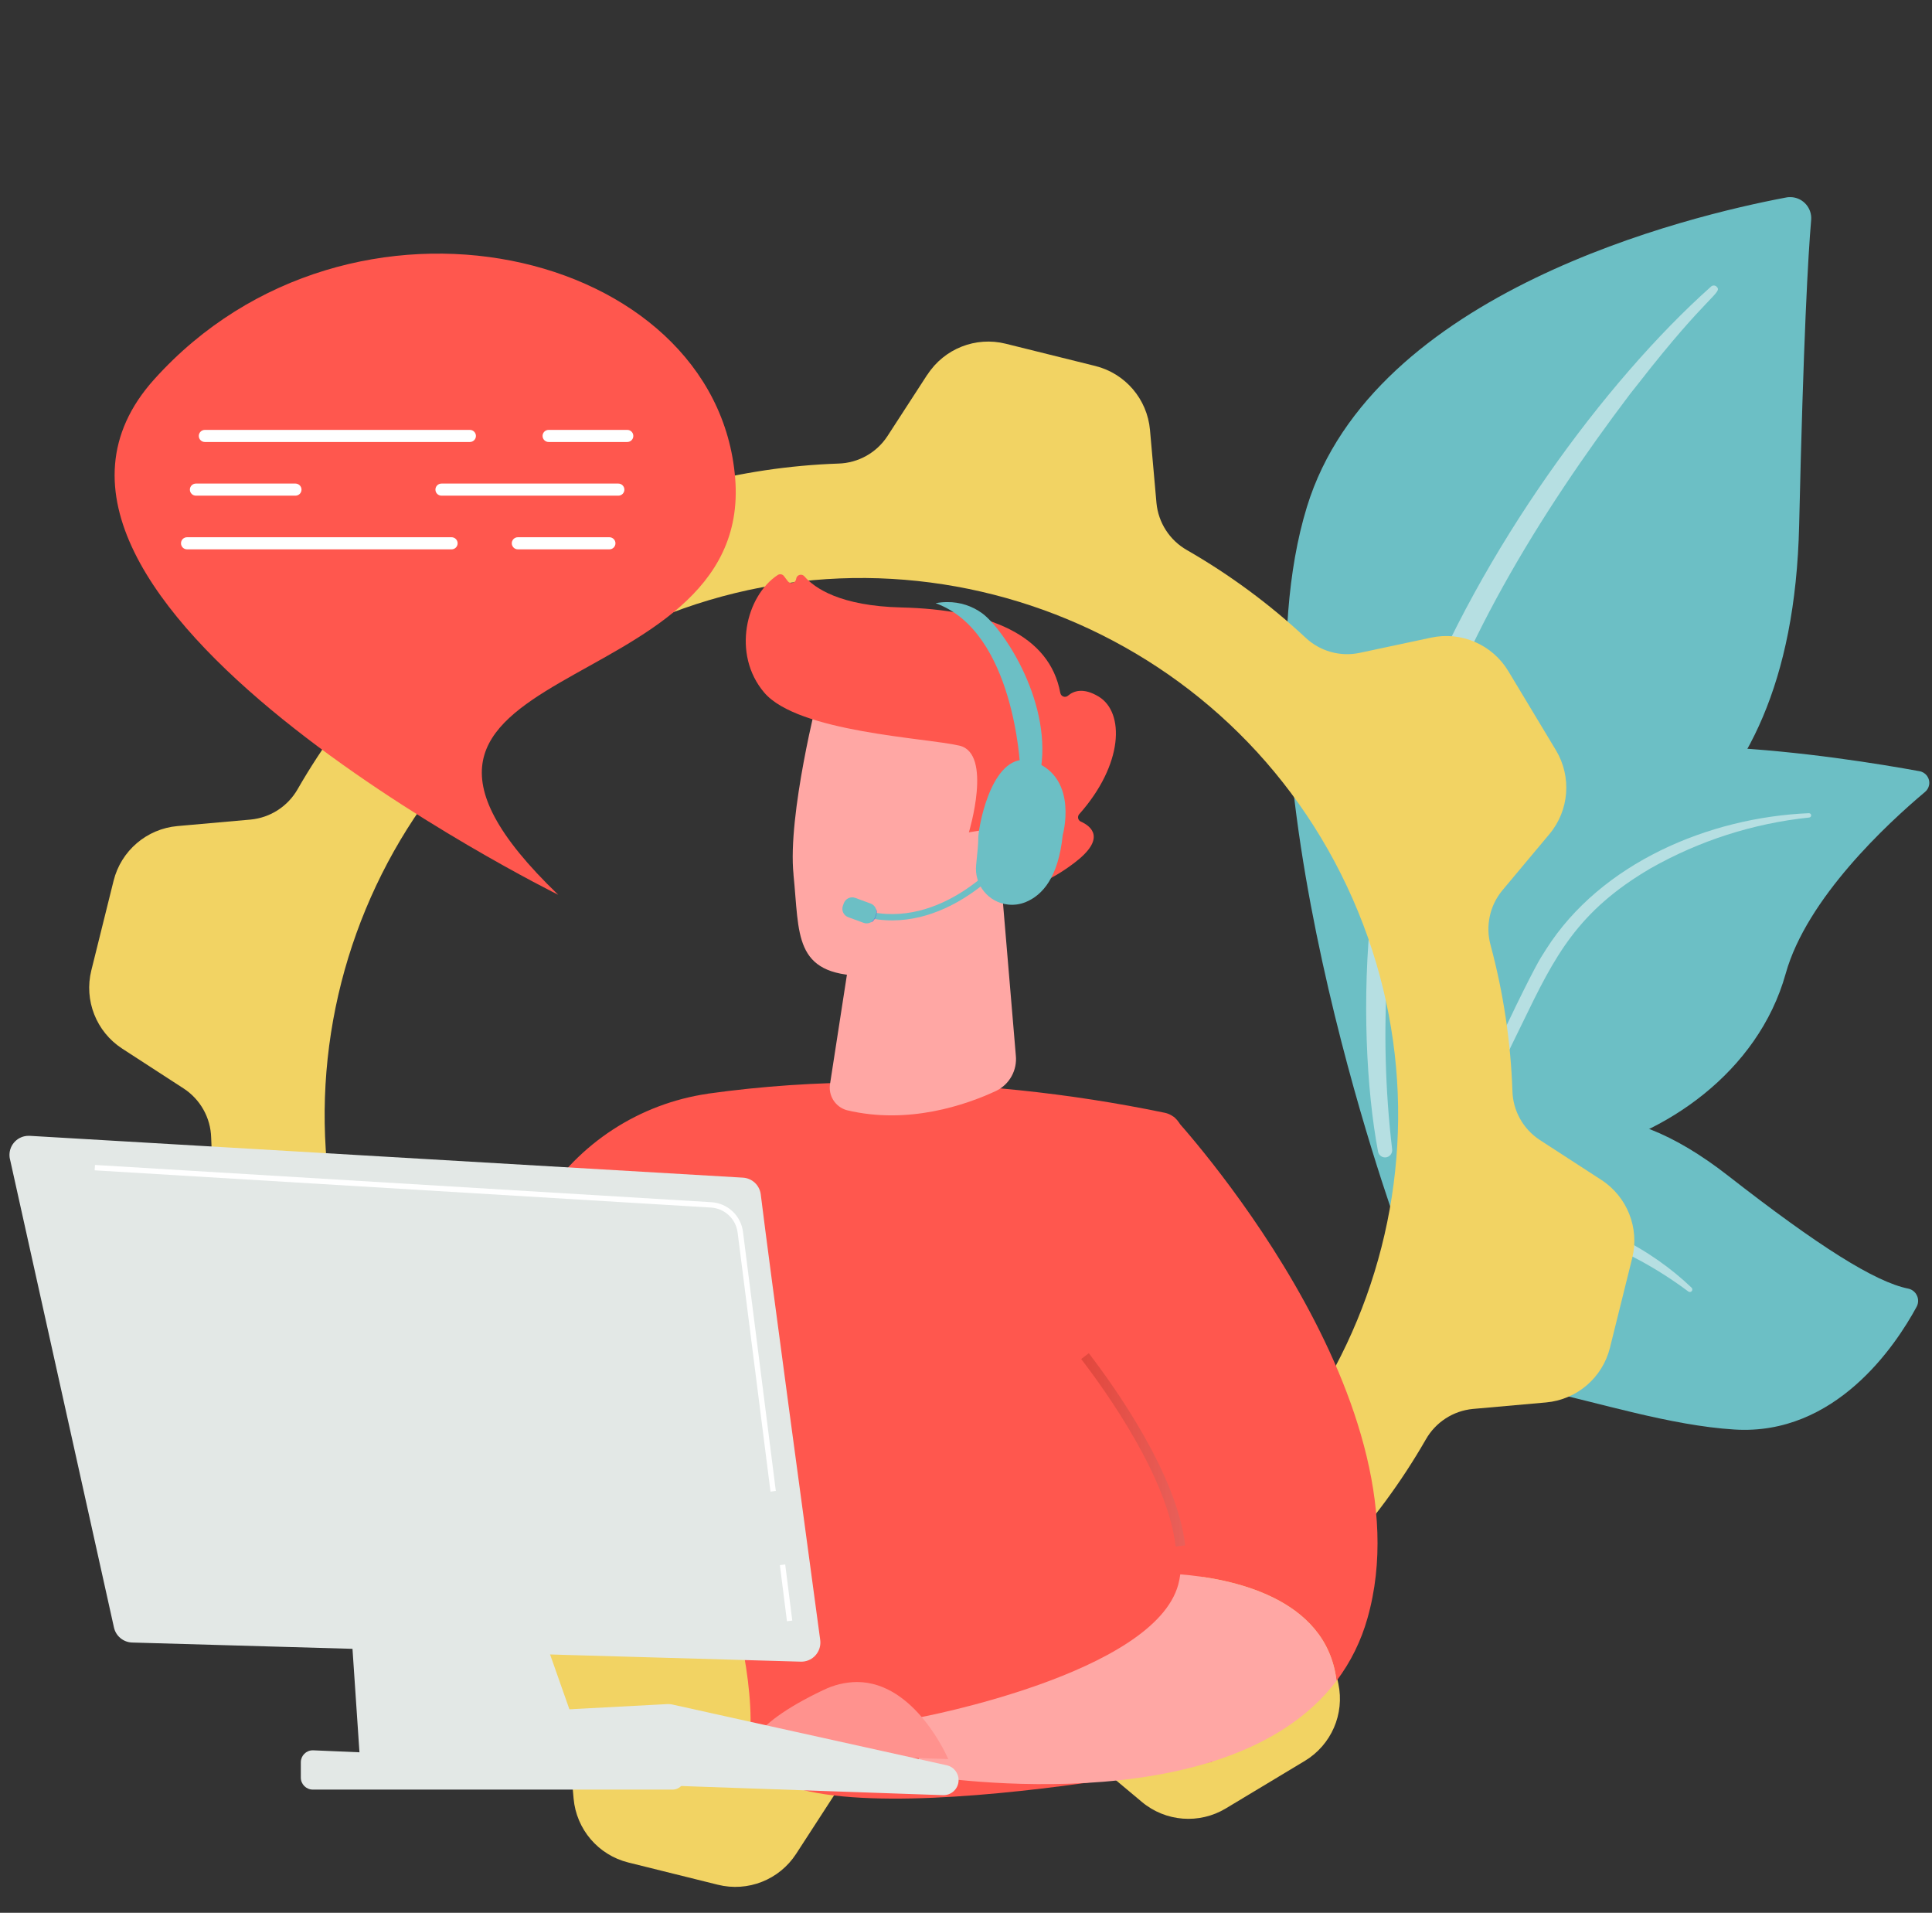 <svg xmlns="http://www.w3.org/2000/svg" xmlns:xlink="http://www.w3.org/1999/xlink" viewBox="0 0 396 392"><rect x="0" y="0" width="396" height="392" fill="#333333" stroke="none"/><clipPath id="a"><path d="m280.02 58.51h72.11v178.69h-72.11z"></path></clipPath><clipPath id="b"><path d="m291.87 166.65h79.38v85.4h-79.38z"></path></clipPath><clipPath id="c"><path d="m170.14 222.08c-.42 2.43 1.07 4.78 3.44 5.44 12.64 3.02 24.46-1.1 30.62-3.97 2.73-1.34 4.33-4.24 4.01-7.27l-2.82-33.45-27.05-13.77z"></path></clipPath><linearGradient id="d"><stop offset="0" stop-color="#febbba"></stop><stop offset="1" stop-color="#ff928e"></stop></linearGradient><linearGradient id="e" gradientTransform="matrix(51.79 0 0 -68.72 -5344.13 23240.04)" gradientUnits="userSpaceOnUse" x1="103.22" x2="103.22" xlink:href="#d" y1="335.27" y2="335.27"></linearGradient><clipPath id="f"><path d="m162.64 179.25c1.26 12.24-.09 20.52 14.32 20.73s25.11-8.67 29.58-21.78c0 0 7.05-20.22 3.59-27.48s-42.38-8.42-42.38-8.42-6.37 24.72-5.1 36.95z"></path></clipPath><linearGradient id="g" gradientTransform="matrix(69.22 0 0 -65.17 -7374.53 22048.31)" gradientUnits="userSpaceOnUse" x1="106.57" x2="106.57" xlink:href="#d" y1="335.67" y2="335.67"></linearGradient><clipPath id="h"><path d="m159.44 117.82c-6.55 4.27-9.47 16.26-2.8 24.11 6.93 8.15 33.18 9.27 40.02 10.88s1.93 17.76 1.93 17.76l1.77-.28 3.78-.6c.53-.08 1.02.27 1.11.8v.06l1.04 10.7c.04.46.41.83.88.87 1.73.16 6.22-.11 13.04-5.29 6.67-5.06 3.39-7.54 1.3-8.47-.48-.23-.68-.8-.45-1.28.04-.09.1-.17.16-.24 9.05-10.19 9.34-20.86 3.95-24.1-3.1-1.86-5.08-1.17-6.24-.19-.39.36-1 .33-1.36-.06-.12-.13-.2-.3-.24-.48-2.19-11.91-14.75-17.09-32.56-17.52-12.55-.3-17.8-3.96-19.91-6.39-.36-.39-.96-.42-1.36-.07-.17.16-.28.37-.31.6-.07.53-.55.9-1.08.84-.26-.03-.49-.17-.65-.38l-.76-1.01c-.18-.25-.47-.4-.78-.4-.17 0-.34.05-.49.14z"></path></clipPath><clipPath id="i"><path d="m219.54 269.71c.03 2.97 1.03 5.85 2.85 8.21 6.33 8.24 21.62 29.95 19.53 44.73 10.05.8 29.98 4.56 32.03 21.81 2.9-3.84 5.04-8.2 6.34-12.83 13.01-45.78-39.78-102.78-39.78-102.78-14.07 9.02-21.16 19.95-20.97 40.87z"></path></clipPath><linearGradient id="j" gradientUnits="userSpaceOnUse" x1="221.61" x2="242.91" y1="297.12" y2="297.12"><stop offset="0" stop-color="#e1473d"></stop><stop offset="1" stop-color="#e9605a"></stop></linearGradient><clipPath id="k"><path d="m241.52 324.69c-4.94 18.34-53.2 27.3-53.2 27.3v11.73s62.83 10.88 85.63-19.27c-2.05-17.25-21.99-21.01-32.03-21.81-.09.69-.22 1.37-.4 2.04z"></path></clipPath><linearGradient id="l" gradientTransform="matrix(78.99 0 0 -98.5 -8377.14 33354.08)" gradientUnits="userSpaceOnUse" x1="106.08" x2="106.08" xlink:href="#d" y1="335.07" y2="335.07"></linearGradient><clipPath id="m"><path d="m168.73 346.36c-16.35 7.77-15.06 12.85-15.06 12.85l40.69 1.28s-6.69-15.79-18.73-15.79c-2.4.03-4.75.6-6.9 1.67z"></path></clipPath><linearGradient id="n" gradientTransform="matrix(29.68 0 0 -44.85 -3084.87 15451.88)" gradientUnits="userSpaceOnUse" x1="104.01" x2="104.02" xlink:href="#d" y1="336.65" y2="336.65"></linearGradient><linearGradient id="o" gradientUnits="userSpaceOnUse" x1="178.59" x2="179.7" y1="187.67" y2="187.67"><stop offset="0" stop-color="#4f52ff"></stop><stop offset="1" stop-color="#4042e2"></stop></linearGradient><path d="m286.26 251s-1.09-45.69 19.96-57.91 61.05-19.87 62.55-85.47c.88-38.41 1.83-55.2 2.46-62.52.21-2.38-1.55-4.48-3.93-4.69-.39-.03-.79-.02-1.18.06-19.93 3.75-84.67 19.21-98.24 63.4-16.09 52.39 18.38 147.14 18.38 147.14" fill="#6cbfc5"></path><g clip-path="url(#a)" opacity=".5"><path d="m350.72 58.72c-21.88 19.51-47.17 54.04-60.66 88.57-1.73 5.69-6.79 17.79-8.99 39.29-1.96 17.93-.99 36.88 1.39 49.43.15.79.92 1.31 1.71 1.16.78-.16 1.29-.9 1.17-1.68-2.84-24.14-1.27-48.6 4.64-72.17 7.96-29.55 25.71-58.21 44.08-82.51l1.89-2.39c14.23-18.27 17.22-18.41 15.89-19.68-.31-.3-.8-.31-1.12-.02" fill="#fff"></path></g><path d="m251.31 347.74c-3.14 1.54 29.68-39.73 39.96-104.55 4.84-30.54 4.91-68.81 22.31-83.56 14.48-12.27 63.76-4.53 79.88-1.58 1.31.24 2.19 1.5 1.95 2.81-.1.55-.39 1.06-.82 1.42-7.73 6.49-24.27 21.81-28.58 37.25-5.68 20.35-25.02 33.29-42.34 36.79s-26.95 6.9-35.39 34.6-28.06 72.46-36.97 76.83" fill="#6cbfc5"></path><g clip-path="url(#b)" opacity=".5"><path d="m370.79 166.65c-20.57.86-42.65 10.24-53.86 27.85l-1.06 1.68c-2.44 3.94-16.29 31.94-23.98 55.14-.1.29.06.6.35.7.28.09.58-.06.69-.33 5.36-13.11 13.05-29.73 19.18-42.16 6.57-13.56 11.17-22.75 26.16-31.55 10.02-5.69 21.11-9.25 32.57-10.44.24-.03.42-.25.39-.49-.03-.23-.22-.4-.45-.39" fill="#fff"></path></g><path d="m265.38 353.17c-1.86.98 10.48-20.26 11.43-38.98s5.17-50.66 21.31-69.77 33.81-20.85 56.08-3.48c18.56 14.48 30.14 21.78 36.92 23.14 1.39.29 2.27 1.65 1.98 3.04-.05.24-.14.48-.26.7-4.35 8.02-16.67 26.44-37.34 25.14-26.37-1.65-58.32-18.79-68.06-4.5s-8.49 22.3-8.79 29.07-.97 29.13-13.28 35.62" fill="#6cbfc5"></path><path d="m279.37 249.79h67.51v45.43h-67.51z" fill="none"></path><path d="m346.72 263.89c-8.08-7.74-21.23-15.35-32.73-13.93-14.96 2.41-24.92 12.4-30.36 27.27-1.99 5.65-3.42 11.49-4.26 17.42-.05.27.13.52.4.57.26.05.5-.12.56-.37.91-3.64 1.82-7.44 3.17-11.38 7.88-25.4 24.71-28.82 25.37-29.34 1.27.13 8.99-5.65 27.29 4.2 3.44 1.87 6.74 3.98 9.87 6.33h.02c.22.19.54.14.72-.08.16-.21.14-.51-.06-.69" fill="#fff" opacity=".5"></path><path d="m77.05 275.33c-25.88-54.96-2.31-120.49 52.65-146.37s120.49-2.31 146.37 52.65 2.31 120.49-52.65 146.37c-14.62 6.89-30.59 10.47-46.75 10.48-42.63.02-81.44-24.57-99.62-63.13m113.02-198.55-8.18 12.61c-2.23 3.4-5.97 5.49-10.03 5.61-10.11.35-20.14 1.85-29.91 4.48-3.91 1.07-8.1.17-11.22-2.42l-11.51-9.64c-4.86-4.07-11.76-4.6-17.19-1.34l-16.21 9.75c-5.43 3.27-8.19 9.62-6.87 15.82l3.13 14.69c.83 3.97-.33 8.1-3.11 11.05-6.9 7.4-12.92 15.56-17.96 24.33-2.01 3.53-5.61 5.86-9.66 6.24l-14.97 1.33c-6.31.56-11.57 5.06-13.1 11.21l-4.56 18.36c-1.53 6.15 1.01 12.59 6.33 16.04l12.61 8.18c3.4 2.23 5.5 5.97 5.62 10.03.35 10.11 1.85 20.14 4.48 29.91 1.07 3.91.17 8.1-2.42 11.22l-9.64 11.51c-4.07 4.86-4.6 11.76-1.34 17.19l9.75 16.21c3.27 5.43 9.62 8.19 15.82 6.87l14.69-3.13c3.97-.83 8.1.33 11.05 3.11 7.4 6.9 15.56 12.92 24.33 17.96 3.53 2.01 5.86 5.61 6.24 9.66l1.33 14.97c.56 6.31 5.06 11.57 11.21 13.1l18.36 4.56c6.15 1.53 12.59-1.01 16.04-6.33l8.18-12.61c2.23-3.4 5.97-5.49 10.03-5.61 10.11-.35 20.14-1.85 29.91-4.48 3.91-1.08 8.1-.17 11.23 2.42l11.52 9.64c4.86 4.07 11.76 4.6 17.19 1.34l16.21-9.75c5.43-3.27 8.19-9.62 6.87-15.82l-3.13-14.69c-.83-3.97.33-8.1 3.11-11.05 6.9-7.4 12.92-15.56 17.96-24.33 2.01-3.53 5.61-5.86 9.66-6.24l14.97-1.33c6.31-.56 11.57-5.06 13.1-11.21l4.56-18.36c1.53-6.15-1.01-12.59-6.33-16.04l-12.61-8.18c-3.4-2.23-5.5-5.97-5.61-10.03-.35-10.11-1.85-20.14-4.48-29.91-1.07-3.91-.17-8.1 2.42-11.22l9.64-11.52c4.07-4.86 4.6-11.76 1.34-17.19l-9.76-16.21c-3.27-5.43-9.62-8.19-15.81-6.87l-14.69 3.13c-3.97.83-8.1-.33-11.05-3.11-7.4-6.9-15.56-12.92-24.33-17.96-3.53-2.01-5.86-5.61-6.24-9.66l-1.33-14.97c-.56-6.31-5.06-11.57-11.21-13.1l-18.36-4.56c-6.15-1.53-12.59 1.01-16.04 6.33z" fill="#f2d363"></path><path d="m145.09 224.14c-14.04 2.05-26.48 10.14-34.04 22.15-13.65 21.6-32.96 60.1-28.88 100.26l21.43 5.3s14.81-47.65 31.47-67.04c0 0 19.74 44.99 18.74 69.69-.03.7-.07 1.38-.14 2.05-2.27 24.17 94.74 4.51 94.74 4.51l-6.04-128.75c-.1-2.07-1.58-3.82-3.61-4.26-19.73-4.09-39.83-6.17-59.98-6.21-11.27-.03-22.53.73-33.7 2.29z" fill="#ff574e"></path><g clip-path="url(#c)"><path d="m163.22 165.44h51.79v68.72h-51.79z" fill="url(#e)" transform="matrix(.973 -.23 .23 .973 -40.81 48.74)"></path></g><g clip-path="url(#f)"><path d="m152.88 138.65h69.22v65.17h-69.22z" fill="url(#g)" transform="matrix(.253 -.967 .967 .253 -25.65 309.25)"></path></g><g clip-path="url(#h)"><path d="m138.57 99.09h103.35v101.52h-103.35z" fill="#ff574e" transform="matrix(.762 -.647 .647 .762 -51.76 158.75)"></path></g><g clip-path="url(#i)"><path d="m189.08 219.88h134.48v133.55h-134.48z" fill="#ff574e" transform="matrix(.696 -.718 .718 .696 -127.91 271.18)"></path></g><path d="m221.61 278.51c5.29 6.89 17.76 24.42 19.36 38.42l1.95-.22c-1.65-14.49-14.36-32.37-19.75-39.39l-1.55 1.19z" fill="url(#j)"></path><g clip-path="url(#k)"><path d="m191.64 299.37h78.99v98.5h-78.99z" fill="url(#l)" transform="matrix(.355 -.935 .935 .355 -176.86 440.84)"></path></g><g clip-path="url(#m)"><path d="m158.54 330.15h29.68v44.85h-29.68z" fill="url(#n)" transform="matrix(.355 -.935 .935 .355 -217.78 389.51)"></path></g><path d="m136.91 349.22-30.89 1.64c-1.71.09-3.03 1.54-2.94 3.25.01.26.06.52.14.77l2.46 7.87c.39 1.26 1.54 2.13 2.85 2.18l84.71 2.96c1.71.08 3.16-1.24 3.24-2.95.07-1.52-.97-2.87-2.46-3.18l-56.28-12.46c-.22-.05-.45-.07-.67-.07h-.16z" fill="#e3e8e6"></path><path d="m105.6 352.59 2.08 9.01 31.98.33-2.33-10.86z" fill="#e3e8e6"></path><path d="m2.04 237.53 21.32 96.01c.39 1.75 1.92 3.01 3.71 3.07l137.05 3.92c2.16.07 3.96-1.63 4.03-3.79 0-.21 0-.43-.03-.64-2.31-17.04-10.39-76.66-12.19-91.33-.23-1.88-1.77-3.32-3.66-3.43l-146.18-8.57c-.08 0-.16 0-.24 0-2.16 0-3.91 1.76-3.91 3.92 0 .28.03.57.09.84z" fill="#e3e8e6"></path><path d="m70.07 305.58 3.92 58.14 47.1-1-20.26-57.49c-.6-1.7-2.16-2.89-3.96-3.01l-22-1.46c-.1 0-.2-.01-.31-.01-2.5 0-4.52 2.03-4.51 4.53 0 .1 0 .2.01.3z" fill="#e3e8e6"></path><path d="m61.66 361.14v3.16c0 1.35 1.1 2.45 2.45 2.45h73.76c1.35 0 2.45-1.1 2.44-2.45 0-1.31-1.03-2.39-2.34-2.44l-73.76-3.16h-.11c-1.35 0-2.44 1.1-2.44 2.45z" fill="#e3e8e6"></path><path d="m177.31 186.6-.33 1.26c16.51 4.33 29.42-11.21 29.54-11.36l-1.01-.82c-.12.15-12.51 15.04-28.2 10.93z" fill="#6cbfc5"></path><path d="m178.59 189.01c.37-.21.65-.55.8-.95l.13-.36.06-.18c.14-.39.15-.81.02-1.2l-1.02 2.69z" fill="url(#o)"></path><path d="m191.77 123.62c16.17 5.8 17.33 33.65 17.33 33.65s.48 1.94 4.04 1.48c2.91-14.25-7.3-29.71-11.8-33.05-2.09-1.53-4.61-2.34-7.2-2.31-.79 0-1.59.07-2.37.23z" fill="#6cbfc5"></path><path d="m200.51 171.88c.03.81-.18 3.03-.43 5.36-.44 4.06 2.5 7.71 6.56 8.14 1.2.13 2.41-.04 3.54-.49 3.53-1.42 6.76-5.15 7.64-13.72 0 0 3.26-11.43-5.6-14.99-.73-.31-1.52-.47-2.31-.48-7.06 0-9.46 14.4-9.4 16.18z" fill="#6cbfc5"></path><path d="m207.66 161.2c-1.53 4.17-4.68 20.98-1.15 21.43 3.35.43 11.62-6.62 8.45-20.37-.44-1.92-2.14-3.29-4.11-3.3h-.04c-1.44-.07-2.74.85-3.15 2.24z" fill="#6cbfc5"></path><path d="m157.93 305.69 1.09-.14-6.73-53.1c-.42-3.33-3.15-5.88-6.5-6.08l-126.32-7.63-.07 1.1 126.32 7.63c2.82.17 5.11 2.32 5.47 5.12z" fill="#fff"></path><path d="m160.58 320.7h1.1v11.59h-1.1z" fill="#fff" transform="matrix(.992 -.125 .125 .992 -39.53 22.69)"></path><path d="m114.42 183.37s-123.09-60.81-82.84-105.6 115.3-26.88 119.11 20.25-87.54 36.07-36.27 85.35" fill="#ff574e"></path><g fill="#fff"><path d="m40.75 89.34c0 .69.56 1.24 1.24 1.24h54.32c.69 0 1.24-.56 1.24-1.24s-.56-1.24-1.24-1.24h-54.32c-.69 0-1.24.56-1.24 1.24"></path><path d="m112.45 90.58h16.12c.69 0 1.24-.55 1.24-1.24s-.55-1.24-1.24-1.24h-16.12c-.69 0-1.24.56-1.24 1.24s.56 1.24 1.24 1.24"></path><path d="m38.92 100.34c0 .69.56 1.24 1.24 1.24h20.4c.69 0 1.24-.56 1.24-1.24s-.56-1.24-1.24-1.24h-20.4c-.69 0-1.24.56-1.24 1.24z"></path><path d="m89.25 100.34c0 .69.56 1.24 1.24 1.24h36.25c.69 0 1.24-.56 1.24-1.24s-.56-1.24-1.24-1.24h-36.25c-.69 0-1.24.56-1.24 1.24z"></path><path d="m38.34 112.58h54.22c.69 0 1.24-.56 1.24-1.24s-.56-1.24-1.24-1.24h-54.22c-.69 0-1.24.55-1.24 1.24s.55 1.24 1.24 1.24z"></path><path d="m106.14 112.58h18.77c.69 0 1.24-.56 1.24-1.24s-.56-1.24-1.24-1.24h-18.77c-.69 0-1.24.56-1.24 1.24s.56 1.24 1.24 1.24"></path></g><path d="m172.96 185.09-.19.53c-.35.94.14 1.99 1.08 2.34l3.16 1.16c.94.35 1.99-.14 2.34-1.08l.19-.53c.35-.94-.14-1.99-1.08-2.34l-3.16-1.16c-.94-.35-1.99.14-2.34 1.08z" fill="#6cbfc5"></path></svg>
